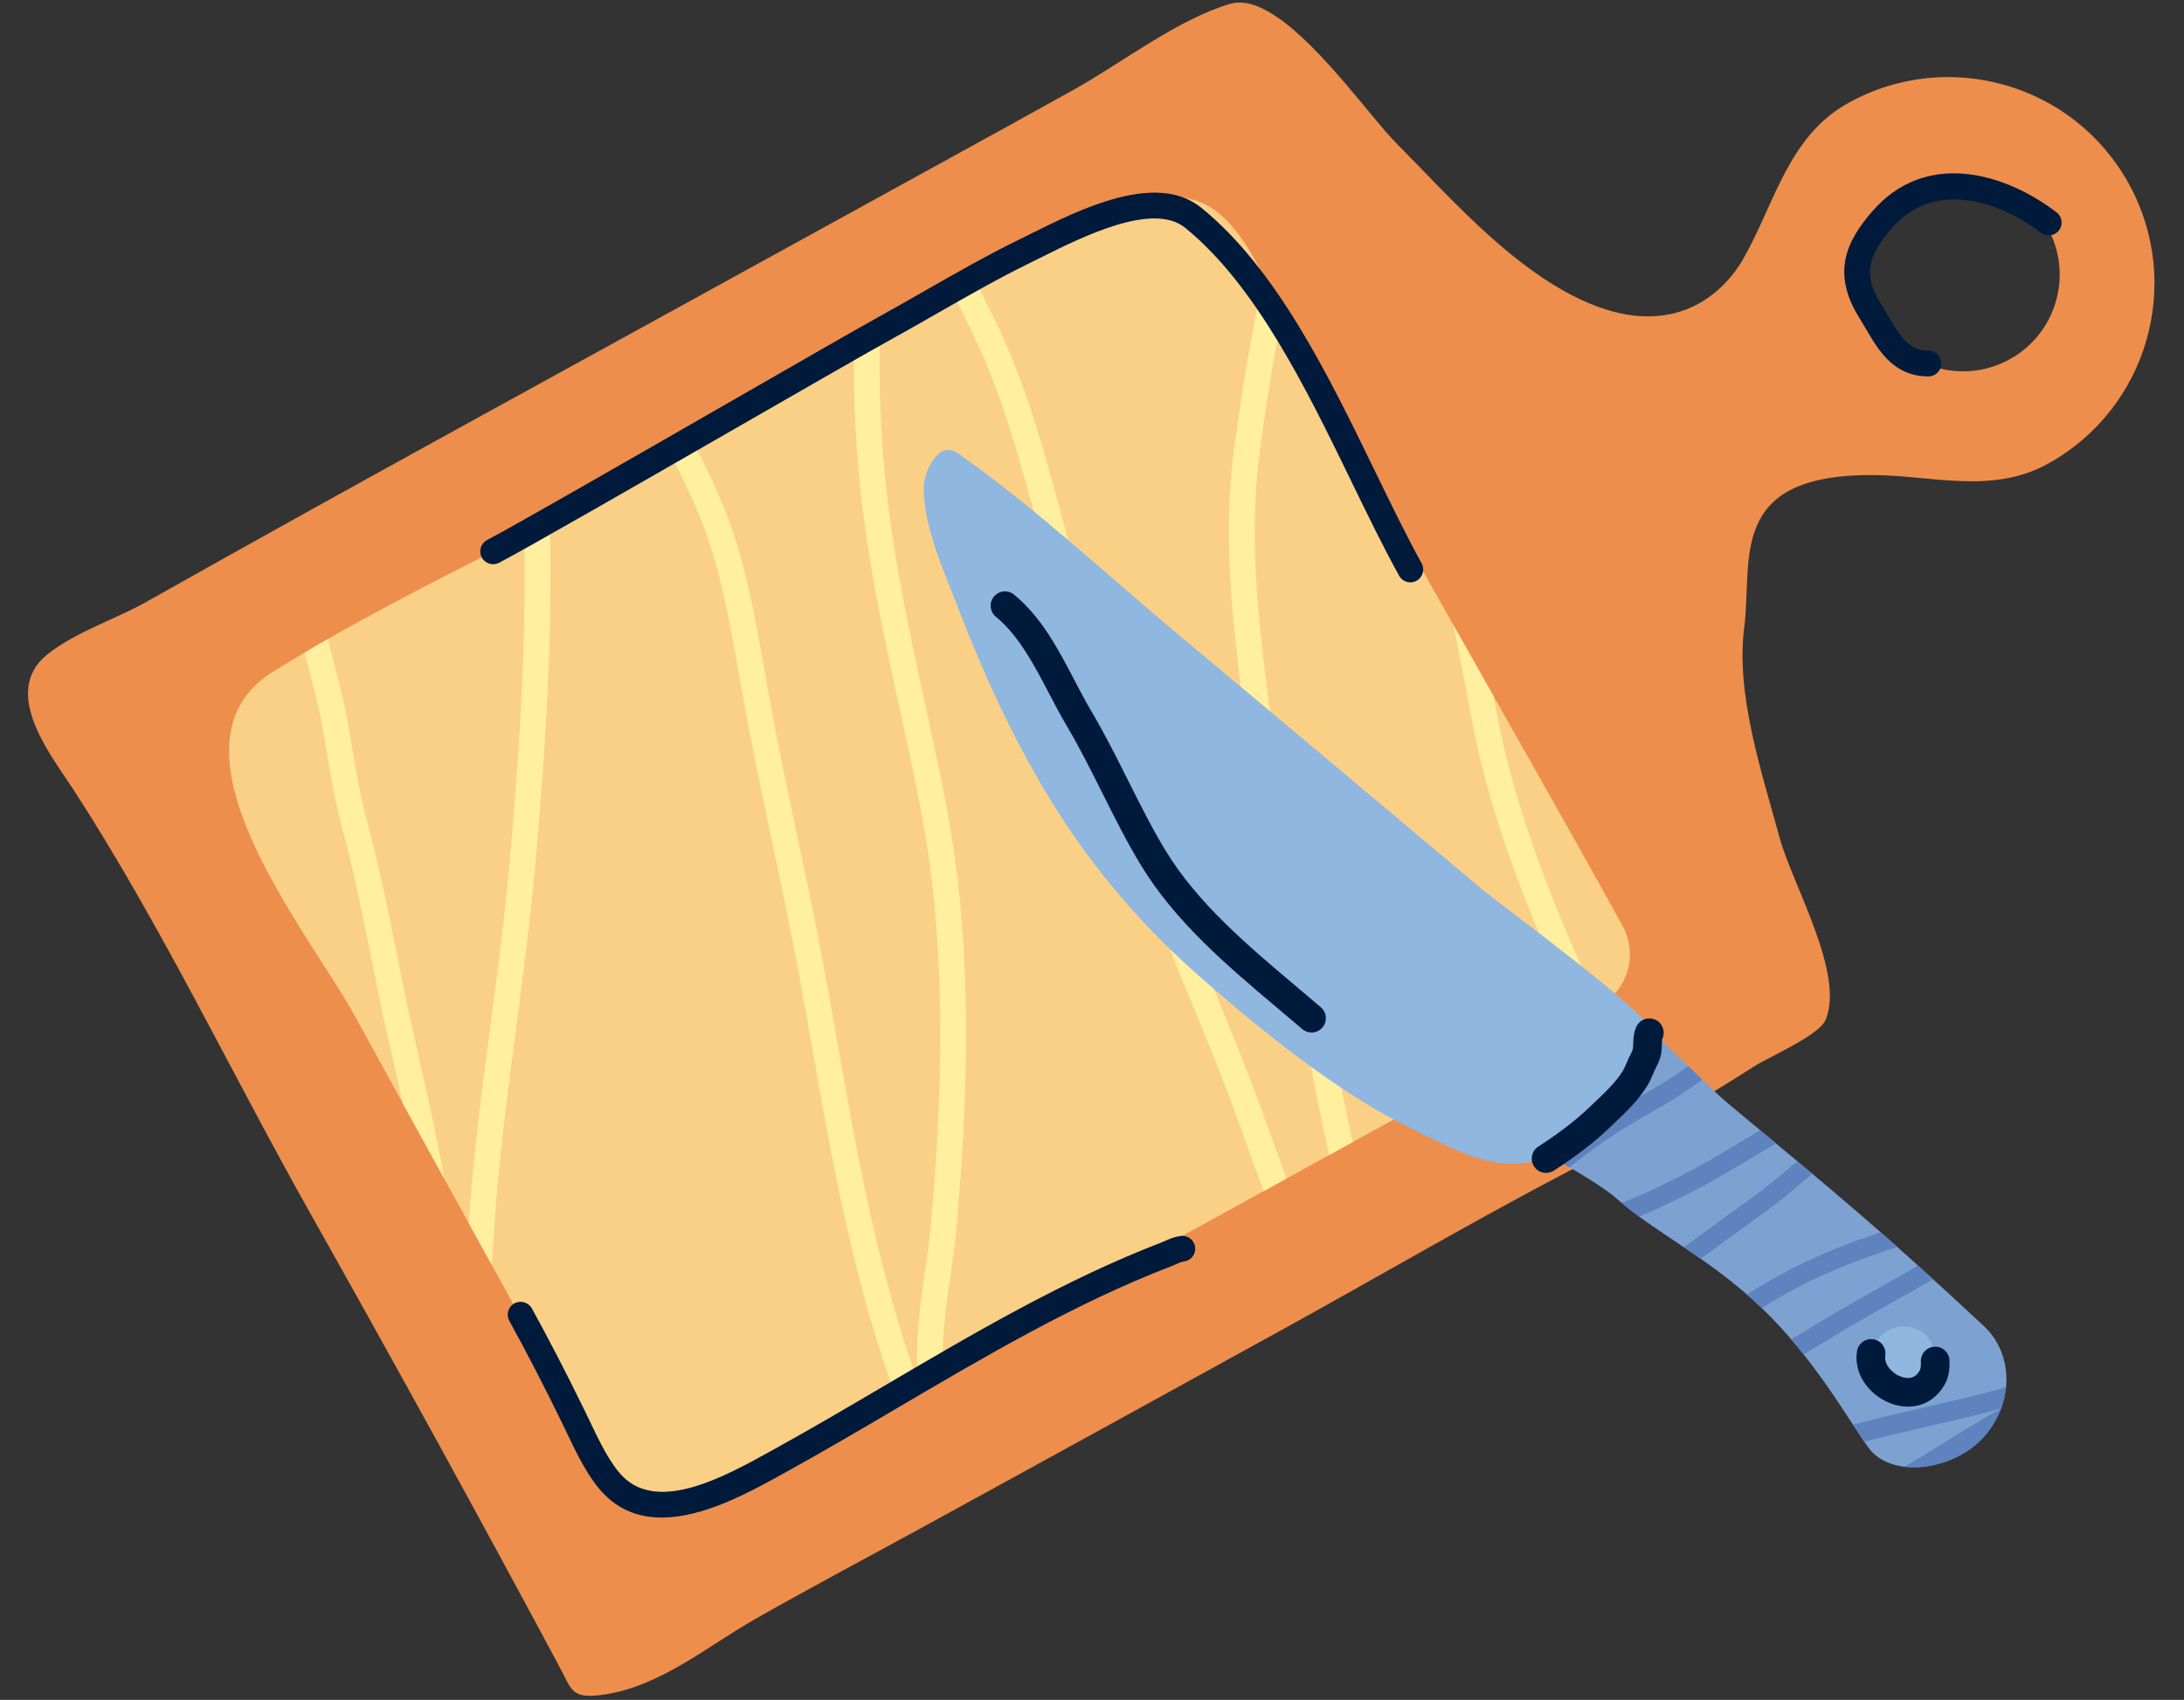 <?xml version="1.0" encoding="UTF-8"?><svg xmlns="http://www.w3.org/2000/svg" xmlns:xlink="http://www.w3.org/1999/xlink" height="339.9" preserveAspectRatio="xMidYMid meet" version="1.0" viewBox="-5.6 42.8 436.7 339.9" width="436.7" zoomAndPan="magnify"><rect x="-5.6" y="42.8" width="436.7" height="339.9" fill="#333333" stroke="none"/><g><g><g><g id="change1_1"><path d="M23.661,163.149c-6.295,3.549-14.162,5.994-19.805,10.52c-9.477,7.601,0.971,20.441,5.264,27.065 c17.498,27.003,31.568,56.704,47.361,84.746c16.912,30.031,33.529,60.238,49.795,90.622c2.512,4.689,2.348,6.513,8.936,5.537 c11.281-1.667,20.631-9.67,30.268-15.145c11.525-6.55,23.264-12.753,34.887-19.126c23.666-12.976,47.328-25.959,70.961-38.993 c19.287-10.641,38.295-21.779,57.828-31.968c7.77-4.053,15.559-8.05,23.129-12.474c4.377-2.561,8.686-5.234,12.965-7.958 c2.971-1.892,12.84-6.113,14.174-9.223c3.936-9.166-6.662-27.187-9.152-36.343c-3.523-12.956-8.855-28.659-7.102-42.159 c1.727-13.342-3.615-30.587,25.668-30.46c11.852,0.052,23.834,3.924,35.025-2.243c19.943-10.989,27.197-36.06,16.207-56.001 c-10.986-19.942-36.061-27.199-56-16.211c-12.041,6.634-14.736,19.957-21.012,31.08c-3.979,7.051-14.736,17.741-34.623,7.275 c-13.295-6.996-24.518-19.84-34.949-30.371c-4.797-4.847-14.793-19.048-23.818-25.161c-3.32-2.249-6.512-3.404-9.264-2.593 c-10.584,3.113-21.623,11.786-31.357,17.202c-8.432,4.692-16.883,9.351-25.34,13.995c-11.701,6.417-23.393,12.856-35.084,19.298 C106.937,117.027,65.124,139.775,23.661,163.149z M377.575,80.78c9.354-5.153,21.111-1.75,26.268,7.604 c5.148,9.351,1.748,21.109-7.602,26.262c-9.355,5.153-21.111,1.751-26.268-7.601C364.819,97.692,368.226,85.933,377.575,80.78z" fill="#EE8E4C"/></g><g id="change2_4"><path d="M379.993,118.069c-0.005,0-0.01,0-0.015,0c-6.922-0.04-9.879-5.079-12.489-9.525 c-0.423-0.72-0.849-1.447-1.297-2.162c-5.81-9.274-2.27-15.642,2.422-21.141c10.765-12.619,26.661-7.879,37.004,0.014 c1.13,0.862,1.347,2.476,0.484,3.605c-0.861,1.129-2.477,1.346-3.605,0.484c-8.557-6.53-21.538-10.649-29.969-0.765 c-4.983,5.842-5.464,9.504-1.977,15.07c0.475,0.756,0.927,1.526,1.375,2.29c2.609,4.446,4.271,6.962,8.081,6.984 c1.421,0.008,2.565,1.167,2.558,2.587C382.558,116.927,381.407,118.069,379.993,118.069z" fill="#001A3B"/></g><g><g id="change3_1"><path d="M48.95,177.144c22.916-14.337,48.758-25.894,72.516-38.927c30.895-16.951,61.586-34.254,92.617-50.961 c17.176-9.246,24.633-5.591,32.893,10.572c22.498,44.023,47.986,86.785,71.857,130.103c3.141,5.702,1.059,12.899-4.645,16.042 c-31.193,17.189-62.363,34.423-93.586,51.564c-20.707,11.375-41.361,22.852-62.096,34.182 c-9.631,5.262-32.678,26.039-41.75,9.572c-3.203-5.814-6.416-11.622-9.619-17.432c-13.959-25.328-27.949-50.641-41.838-76.01 c-5.977-10.922-22.23-31.698-24.762-48.601C39.325,189.159,41.251,181.956,48.95,177.144z" fill="#FAD087"/></g></g><g><defs><path d="M48.95,177.144c22.916-14.337,48.758-25.894,72.516-38.927c30.895-16.951,61.586-34.254,92.617-50.961 c17.176-9.246,24.633-5.591,32.893,10.572c22.498,44.023,47.986,86.785,71.857,130.103c3.141,5.702,1.059,12.899-4.645,16.042 c-31.193,17.189-62.363,34.423-93.586,51.564c-20.707,11.375-41.361,22.852-62.096,34.182 c-9.631,5.262-32.678,26.039-41.75,9.572c-3.203-5.814-6.416-11.622-9.619-17.432c-13.959-25.328-27.949-50.641-41.838-76.01 c-5.977-10.922-22.23-31.698-24.762-48.601C39.325,189.159,41.251,181.956,48.95,177.144z" id="a"/></defs><clipPath id="b"><use overflow="visible" xlink:actuate="onLoad" xlink:href="#a" xlink:show="embed" xlink:type="simple" xmlns:xlink="http://www.w3.org/1999/xlink"/></clipPath><g clip-path="url(#b)" id="change4_1"><path d="M281.668,336.393l-2.345-0.084c-5.734-0.206-8.575-7.719-10.857-13.755 c-0.548-1.45-1.066-2.82-1.546-3.874c-2.259-4.956-5.078-9.5-7.804-13.894c-2.755-4.441-5.604-9.034-7.963-14.152 c-2.956-6.424-5.576-13.712-8.111-20.761c-0.623-1.734-1.241-3.453-1.857-5.141c-2.546-6.963-5.386-13.856-8.131-20.522 c-4.501-10.926-9.155-22.225-12.752-34.358c-3.408-11.499-7.001-23.032-10.477-34.185l-1.634-5.247 c-2.054-6.603-3.906-13.523-5.697-20.215c-3.837-14.331-7.804-29.15-13.897-41.347c-2.534-5.075-5.062-10.341-7.505-15.434 c-2.211-4.607-4.476-9.327-6.768-13.951c-4.635,14.822-4.238,37.317-3.793,47.099c0.949,20.812,4.73,38.153,8.733,56.513 c1.452,6.658,2.953,13.542,4.325,20.66c4.529,23.517,5.168,50.535,2.008,85.03c-0.3,3.272-0.77,6.539-1.224,9.698 c-0.739,5.134-1.437,9.983-1.479,14.915c-0.013,1.454,0.1,3.175,0.219,4.998c0.258,3.971,0.525,8.077-0.275,11.429 l-1.323,5.542l-3.281-4.658c-5.628-7.988-9.916-24.375-12.22-33.178c-3.819-14.622-6.532-29.996-9.155-44.864 c-1.115-6.324-2.27-12.864-3.496-19.281c-1.431-7.476-3.032-15.014-4.581-22.304c-1.989-9.365-4.047-19.048-5.772-28.739 l-0.602-3.403c-2.081-11.818-4.047-22.98-8.071-32.818c-2.965-7.252-6.602-13.918-10.118-20.364 c-3.196-5.859-6.502-11.917-9.353-18.479c-1.066-2.451-1.974-5-2.851-7.467c-1.17-3.289-2.275-6.396-3.715-9.247 c-0.947-1.878-2.153-3.488-3.431-5.193c-0.207-0.276-0.414-0.554-0.622-0.833c-1.073,7.885-0.801,16.768-0.555,24.811 c0.068,2.23,0.135,4.388,0.169,6.431c0.061,3.567,0.129,7.123,0.197,10.672c0.204,10.636,0.416,21.634,0.402,32.574 c-0.027,20.072-1.605,40.517-2.977,56.086c-0.981,11.142-2.454,22.344-3.879,33.178c-1.361,10.351-2.77,21.055-3.733,31.62 c-0.304,3.321-0.521,6.621-0.731,9.812c-0.521,7.899-1.012,15.36-2.709,23.429l-0.36,1.711l-1.724,0.295 c-1.444,0.245-2.801-0.103-3.922-1.013c-3.095-2.511-3.558-8.557-3.874-16.825c-0.08-2.084-0.155-4.053-0.324-5.284 c-1.846-13.45-4.778-26.423-7.613-38.97l-0.862-3.819c-1.127-5.012-2.164-10.178-3.167-15.174 c-1.673-8.327-3.401-16.937-5.578-24.977c-1.607-5.909-2.467-11.098-3.461-17.105l-0.433-2.602 c-0.724-4.327-1.821-8.498-2.883-12.531c-1.402-5.329-2.853-10.84-3.529-16.934l5.113-0.568 c0.636,5.718,1.975,10.806,3.392,16.193c1.091,4.146,2.219,8.432,2.981,12.99l0.435,2.612 c0.971,5.869,1.811,10.938,3.351,16.598c2.222,8.208,3.968,16.903,5.656,25.312c0.997,4.967,2.028,10.104,3.143,15.058 l0.86,3.814c2.859,12.653,5.816,25.736,7.692,39.403c0.204,1.481,0.28,3.477,0.368,5.788c0.085,2.218,0.241,6.292,0.715,9.321 c0.851-5.687,1.217-11.252,1.6-17.06c0.213-3.224,0.432-6.557,0.742-9.942c0.973-10.666,2.388-21.421,3.756-31.822 c1.417-10.78,2.883-21.927,3.854-32.958c1.362-15.466,2.93-35.767,2.957-55.641c0.013-10.888-0.198-21.859-0.401-32.469 c-0.068-3.553-0.137-7.112-0.198-10.683c-0.034-2.021-0.099-4.155-0.167-6.361c-0.325-10.615-0.693-22.647,1.951-32.556 l1.879-7.039l2.957,6.658c0.921,2.073,2.247,3.844,3.65,5.718c1.354,1.808,2.754,3.678,3.905,5.959 c1.586,3.14,2.797,6.547,3.969,9.841c0.848,2.384,1.725,4.85,2.722,7.139c2.76,6.353,6.009,12.308,9.151,18.067 c3.584,6.57,7.29,13.364,10.363,20.881c4.233,10.348,6.246,21.775,8.376,33.873l0.6,3.394c1.711,9.606,3.76,19.248,5.74,28.572 c1.554,7.315,3.161,14.879,4.602,22.407c1.234,6.454,2.391,13.012,3.51,19.354c2.605,14.767,5.3,30.037,9.066,44.456 c1.53,5.849,3.97,15.171,7.005,22.768c-0.006-0.09-0.012-0.179-0.017-0.268c-0.125-1.92-0.243-3.733-0.229-5.375 c0.045-5.278,0.8-10.527,1.53-15.604c0.445-3.094,0.906-6.294,1.193-9.435c3.114-33.999,2.499-60.559-1.938-83.587 c-1.359-7.056-2.854-13.91-4.299-20.537c-4.051-18.579-7.878-36.128-8.846-57.375c-0.521-11.41-0.947-39.587,6.305-54.776 l2.244-4.7l2.368,4.638c3.206,6.28,6.365,12.864,9.42,19.23c2.436,5.075,4.953,10.323,7.47,15.361 c6.326,12.663,10.361,27.737,14.265,42.316c1.778,6.644,3.617,13.513,5.64,20.018l1.634,5.244 c3.48,11.17,7.079,22.72,10.498,34.253c3.521,11.881,8.123,23.055,12.575,33.861c2.765,6.713,5.625,13.655,8.206,20.716 c0.62,1.696,1.241,3.424,1.867,5.166c2.497,6.946,5.08,14.128,7.942,20.35c2.226,4.829,4.866,9.085,7.662,13.592 c2.811,4.531,5.718,9.217,8.113,14.472c0.551,1.208,1.098,2.656,1.677,4.188c0.007,0.019,0.015,0.038,0.021,0.057 c-0.487-1.378-0.986-2.761-1.487-4.151c-2.099-5.819-4.268-11.837-5.856-18.146c-4.85-19.277-9.082-39.307-12.582-59.533 c-1.302-7.534-2.878-15.121-4.401-22.459c-2.542-12.246-5.171-24.909-6.66-37.877c-1.604-14.006-3.421-29.879-1.039-46.927 c2.196-15.706,5.018-33.344,9.297-45.079l1.436-3.937l2.861,3.063c15.232,16.305,23.892,40.428,30.98,64.067 c3.037,10.121,4.949,20.281,6.973,31.037c0.298,1.584,0.598,3.177,0.903,4.779c3.201,16.797,8.88,31.581,14.013,43.827 c5.749,13.725,11.737,23.589,19.415,31.986c0.767,0.838,1.527,1.783,2.263,2.695c2.078,2.579,4.433,5.501,6.626,5.501 c0.004,0,0.007,0,0.011,0l0.021,5.145c-0.012,0-0.023,0-0.035,0c-4.652,0-7.827-3.94-10.629-7.417 c-0.718-0.891-1.396-1.731-2.054-2.452c-8.095-8.853-14.375-19.176-20.363-33.47c-5.235-12.491-11.031-27.589-14.321-44.852 c-0.307-1.606-0.606-3.203-0.905-4.791c-1.998-10.619-3.886-20.649-6.845-30.51c-6.434-21.456-14.155-43.277-26.904-58.719 c-3.363,11.114-5.74,26.204-7.646,39.839c-2.292,16.4-0.514,31.929,1.055,45.629c1.462,12.736,4.067,25.284,6.587,37.417 c1.531,7.38,3.116,15.01,4.434,22.628c3.478,20.1,7.683,40.002,12.5,59.154c1.527,6.061,3.652,11.956,5.708,17.657 c0.588,1.632,1.174,3.256,1.742,4.875c0.329,0.938,0.742,1.896,1.18,2.908c1.393,3.223,2.971,6.876,2.393,11.387 L281.668,336.393z" fill="#FFEF9E"/></g></g><g><path d="M271.388,145.802c-7.982-5.135-12.557-19.256-17.119-27.529c-4.537-8.236-8.936-16.57-13.619-24.722 c-10.531-18.324-20.193-14.146-36.83-4.977c-29.629,16.328-59.262,32.657-88.895,48.986" fill="none"/></g><g id="change2_2"><path d="M276.407,159.245c-0.907,0-1.786-0.48-2.255-1.332c-3.198-5.804-6.284-12.154-9.553-18.877 c-8.931-18.375-19.054-39.202-33.223-50.688c-6.438-5.222-20.402,1.733-28.744,5.89c-0.792,0.395-1.547,0.771-2.258,1.119 c-6.361,3.116-12.698,6.74-18.826,10.244c-3.067,1.754-6.24,3.568-9.379,5.298c-3.833,2.112-15.658,8.909-29.352,16.778 c-20.211,11.615-43.118,24.78-48.625,27.654c-1.261,0.658-2.813,0.169-3.471-1.09c-0.657-1.259-0.169-2.813,1.09-3.47 c5.415-2.826,28.274-15.963,48.442-27.554c13.715-7.882,25.559-14.689,29.433-16.824c3.103-1.71,6.257-3.514,9.308-5.258 c6.198-3.545,12.607-7.21,19.116-10.398c0.701-0.344,1.446-0.714,2.227-1.104c10.06-5.014,25.263-12.592,34.279-5.281 c15.057,12.206,25.444,33.579,34.61,52.436c3.237,6.662,6.296,12.955,9.431,18.644c0.686,1.244,0.232,2.809-1.012,3.494 C277.253,159.142,276.827,159.245,276.407,159.245z" fill="#001A3B"/></g><g id="change2_6"><path d="M126.721,346.245c-4.156,0-8.108-1.249-11.411-4.559c-3.214-3.221-5.563-8.161-7.636-12.52 c-0.351-0.738-0.689-1.451-1.019-2.123c-3.617-7.396-7.022-13.978-10.411-20.123c-0.686-1.244-0.233-2.809,1.011-3.495 c1.243-0.686,2.81-0.234,3.495,1.01c3.429,6.22,6.872,12.875,10.526,20.346c0.337,0.688,0.685,1.418,1.044,2.174 c1.801,3.787,4.042,8.5,6.631,11.096c7.23,7.246,20.471-0.067,29.231-4.908l0.768-0.424c7.436-4.097,14.973-8.529,22.262-12.816 c17.781-10.458,36.169-21.272,55.42-28.666c0.359-0.138,0.659-0.273,0.938-0.397c0.791-0.353,1.609-0.718,2.894-0.897 c1.414-0.198,2.706,0.784,2.904,2.191c0.196,1.407-0.784,2.707-2.191,2.904c-0.564,0.079-0.881,0.22-1.512,0.501 c-0.351,0.156-0.73,0.325-1.187,0.5c-18.854,7.242-37.056,17.946-54.658,28.298c-7.319,4.305-14.888,8.755-22.386,12.887 l-0.763,0.421C144.32,341.156,135.108,346.245,126.721,346.245z" fill="#001A3B"/></g></g><g><g id="change5_1"><path d="M367.964,332.217c4.656,6.47,17.381,4.593,23.318-2.337c5.936-6.928,5.623-16.491-0.197-21.918 c-21.412-19.956-28.529-25.64-50.994-44.385c-11.453-9.558-30.129-35.009-45.775-16.742c-5.936,6.931-5.846,16.744,0.197,21.921 c0,0,18.139,9.23,23.143,13.714c7.459,6.677,18.24,11.657,28.756,21.634C357.032,314.175,363.974,326.669,367.964,332.217z" fill="#7DA2D2"/></g><g><defs><path d="M367.964,332.217c4.656,6.47,17.381,4.593,23.318-2.337c5.936-6.928,5.623-16.491-0.197-21.918 c-21.412-19.956-28.529-25.64-50.994-44.385c-11.453-9.558-30.129-35.009-45.775-16.742 c-5.936,6.931-5.846,16.744,0.197,21.921c0,0,18.139,9.23,23.143,13.714c7.459,6.677,18.24,11.657,28.756,21.634 C357.032,314.175,363.974,326.669,367.964,332.217z" id="c"/></defs><clipPath id="d"><use overflow="visible" xlink:actuate="onLoad" xlink:href="#c" xlink:show="embed" xlink:type="simple" xmlns:xlink="http://www.w3.org/1999/xlink"/></clipPath><g clip-path="url(#d)" id="change6_1"><path d="M349.842,355.697c-0.716,0-1.404-0.401-1.737-1.089c-0.465-0.959-0.063-2.113,0.896-2.577 c2.15-1.041,3.971-2.262,5.898-3.554c1.514-1.015,3.078-2.063,4.82-3.023l0.958-0.526c2.201-1.207,4.102-2.249,6.121-3.624 c2.986-2.032,6.228-3.949,9.363-5.804c1.837-1.086,3.736-2.21,5.546-3.335l1.469-0.914c3.65-2.272,7.399-4.606,11.363-6.802 c-0.454,0.128-0.912,0.254-1.375,0.378c-4.419,1.182-8.927,2.211-13.287,3.206c-4.52,1.032-9.192,2.099-13.74,3.332 c-9.434,2.55-16.416,4.687-22.643,6.929c-4.388,1.58-8.779,3.257-13.026,4.879l-4.149,1.582 c-0.796,0.302-1.632,0.632-2.496,0.973c-4.253,1.678-9.073,3.581-13.528,4.039c-0.832,0.087-1.614-0.369-1.956-1.125 s-0.16-1.648,0.45-2.211c0.629-0.58,1.097-1.26,1.639-2.048c0.521-0.759,1.112-1.618,1.908-2.429 c1.063-1.081,2.271-2.04,3.438-2.968c0.86-0.683,1.674-1.329,2.425-2.013c2.112-1.921,4.01-3.977,5.845-5.965 c2.129-2.307,4.331-4.692,6.934-6.958c3.58-3.122,7.889-5.54,12.45-8.1l1.299-0.73c3.598-2.027,7.166-4.189,10.617-6.28 c2.694-1.633,5.479-3.321,8.278-4.944c2.406-1.395,4.832-2.757,7.251-4.115c5.52-3.099,11.226-6.304,16.427-9.776 c0.949-0.634,2.244-1.5,3.623-2.478c-1.202,0.308-2.407,0.568-3.589,0.824c-1.292,0.279-2.627,0.567-3.904,0.909 c-13.985,3.736-24.467,7.783-32.987,12.737c-2.627,1.526-5.155,3.076-7.602,4.575c-6.872,4.21-13.362,8.188-21.775,11.644 c-4.543,1.864-15.896,6.145-23.18,5.629c-0.749-0.053-1.399-0.536-1.667-1.237c-0.268-0.702-0.104-1.495,0.421-2.033 c2.039-2.093,4.201-4.208,6.292-6.253c1.722-1.685,3.443-3.368,5.111-5.053c4.211-4.246,9.691-7.953,14.992-11.538 c2.396-1.62,4.874-3.296,7.174-4.982l2.161-1.586c3.871-2.841,7.875-5.779,11.899-8.654c4.209-3.006,7.997-6.323,11.661-9.532 c2.295-2.008,4.667-4.085,7.134-6.081c0.583-0.471,1.177-0.947,1.776-1.426c2.413-1.931,4.909-3.928,6.967-5.878 c1.217-1.154,2.273-2.361,3.329-3.623c-6.987,4.57-14.334,9.006-21.841,13.188c-2.813,1.568-5.613,3.249-8.321,4.874 c-4.55,2.73-9.255,5.554-14.263,8c-5.417,2.644-11.556,5.64-18.805,7.237c-6.636,1.46-14.146,2.967-19.537,3.073 c-0.704,0.016-1.326-0.337-1.685-0.923c-0.357-0.585-0.377-1.316-0.053-1.919c4.403-8.188,12.892-14.982,21.409-21.104 c3.652-2.626,7.468-4.823,11.507-7.149l1.755-1.012c6.197-3.588,11.255-7.811,15.384-11.468 c4.586-4.067,7.611-7.656,9.81-11.636c0.227-0.412,0.5-0.844,0.781-1.286c0.356-0.56,1.304-2.048,1.162-2.408 c-0.392-0.991,0.094-2.112,1.085-2.503c0.992-0.392,2.113,0.095,2.503,1.085c0.865,2.189-0.443,4.246-1.495,5.898 c-0.235,0.369-0.467,0.73-0.657,1.077c-2.422,4.385-5.699,8.289-10.629,12.661c-4.274,3.785-9.518,8.16-16.011,11.919 l-1.762,1.016c-3.952,2.276-7.686,4.426-11.181,6.938c-6.997,5.029-13.955,10.5-18.333,16.698 c5.426-0.592,11.972-2.033,15.116-2.726c6.8-1.498,12.719-4.387,17.942-6.936c4.857-2.373,9.489-5.153,13.969-7.841 c2.735-1.641,5.563-3.338,8.43-4.937c7.505-4.18,14.847-8.617,21.821-13.187c2.152-1.411,4.171-3.028,6.123-4.593 c0.588-0.471,1.173-0.939,1.759-1.401c0.321-0.254,0.631-0.537,0.947-0.823c1.102-1,2.474-2.244,4.563-2.727 c0.961-0.227,1.937,0.317,2.259,1.25c0.96,2.787-1.902,5.152-4.202,7.053c-0.482,0.399-0.935,0.77-1.287,1.101 c-1.616,1.521-2.946,3.132-4.354,4.838c-1.396,1.69-2.838,3.438-4.585,5.094c-2.175,2.062-4.734,4.11-7.21,6.091 c-0.595,0.476-1.185,0.947-1.762,1.414c-2.407,1.947-4.751,3.999-7.018,5.983c-3.734,3.27-7.597,6.651-11.961,9.768 c-4.004,2.86-7.997,5.791-11.859,8.625l-2.162,1.586c-2.358,1.73-4.867,3.427-7.293,5.067 c-5.147,3.481-10.47,7.081-14.413,11.057c-1.682,1.698-3.418,3.396-5.154,5.096c-0.884,0.864-1.779,1.741-2.673,2.622 c6.378-0.997,14.011-3.975,16.643-5.055c8.126-3.338,14.489-7.237,21.226-11.365c2.464-1.51,5.013-3.072,7.678-4.621 c8.824-5.13,19.606-9.302,33.931-13.129c1.367-0.365,2.749-0.664,4.085-0.953c2.142-0.463,4.164-0.9,6.102-1.583 c0.557-0.196,1.217-0.481,1.915-0.784c1.527-0.66,3.258-1.409,4.826-1.609c0.761-0.1,1.514,0.269,1.906,0.934 c0.392,0.665,0.35,1.499-0.106,2.121c-2.178,2.968-6.919,6.346-11.718,9.555c-5.325,3.555-11.099,6.797-16.681,9.932 c-2.404,1.35-4.814,2.704-7.205,4.089c-2.766,1.604-5.535,3.283-8.214,4.906c-3.478,2.107-7.072,4.286-10.723,6.342 l-1.305,0.733c-4.383,2.46-8.523,4.783-11.805,7.645c-2.444,2.128-4.479,4.332-6.632,6.666 c-1.892,2.049-3.848,4.168-6.084,6.202c-0.847,0.771-1.749,1.488-2.622,2.181c-1.126,0.895-2.189,1.74-3.085,2.65 c-0.065,0.067-0.13,0.134-0.192,0.203c2.529-0.756,5.115-1.776,7.511-2.721c0.88-0.348,1.731-0.684,2.542-0.992l4.143-1.579 c4.265-1.628,8.674-3.313,13.097-4.905c6.328-2.279,13.403-4.444,22.94-7.023c4.622-1.252,9.334-2.328,13.891-3.369 c4.325-0.987,8.799-2.008,13.148-3.172c1.363-0.365,2.685-0.752,3.994-1.136c3.124-0.916,6.354-1.862,9.886-2.406 c0.778-0.12,1.533,0.236,1.939,0.899c0.441,0.721,0.54,1.554,0.277,2.347c-0.631,1.91-3.053,3.008-6.677,4.466 c-0.804,0.324-1.563,0.629-2,0.854c-5.061,2.606-9.795,5.553-14.372,8.403l-1.472,0.915c-1.846,1.147-3.763,2.281-5.618,3.378 c-3.083,1.824-6.271,3.71-9.156,5.673c-2.172,1.479-4.148,2.563-6.437,3.818l-0.952,0.522 c-1.595,0.878-3.021,1.835-4.533,2.848c-1.953,1.31-3.973,2.664-6.365,3.822C350.411,355.635,350.124,355.697,349.842,355.697z" fill="#5E83BE"/></g></g><g id="change7_1"><path d="M324.653,249.038c-2.561,10.305-10.574,20.137-20.121,24.675c-9.51,4.525-18.004-0.415-27.529-5.034 c-15.184-7.36-31.225-20.383-43.881-31.657c-11.738-10.458-21.662-22.493-29.6-35.789c-7-11.734-12.668-24.157-17.463-36.681 c-2.852-7.441-7.395-17.215-6.895-25.004c0.139-2.22,2.752-8.944,6.824-6.083c15.441,10.849,29.74,24.303,44.242,36.408 c20.355,16.991,40.643,34.064,60.955,51.103C293.745,223.118,325.29,246.371,324.653,249.038z" fill="#8FB7DF"/></g><g><g id="change7_2"><path d="M371.042,319.31c2.92,2.462,7.568,2.983,9.795-1.218c1.119-2.117,0.373-6.87-1.492-8.471 c-2.764-2.365-6.918-2.044-9.285,0.716C367.286,313.581,368.511,317.175,371.042,319.31z" fill="#8FB7DF"/></g><g id="change2_1"><path d="M375.915,324.07c-2.329,0-4.748-0.909-6.719-2.571c-2.674-2.253-3.974-5.44-3.478-8.524 c0.251-1.562,1.722-2.626,3.282-2.372c1.562,0.251,2.623,1.721,2.372,3.282c-0.174,1.08,0.393,2.29,1.515,3.236 c1.091,0.92,2.486,1.38,3.565,1.173c0.777-0.15,1.384-0.655,1.854-1.542c0.066-0.125,0.231-0.676,0.183-1.667 c-0.079-1.58,1.138-2.924,2.717-3.002c1.609-0.076,2.923,1.138,3.002,2.717c0.063,1.268-0.031,3.1-0.839,4.63 c-1.279,2.414-3.348,4.006-5.826,4.486C377.01,324.019,376.465,324.07,375.915,324.07z" fill="#001A3B"/></g></g><g id="change2_5"><path d="M303.541,277.333c-0.942,0-1.864-0.464-2.411-1.315c-0.855-1.33-0.471-3.102,0.859-3.957 c4.137-2.661,7.493-5.242,10.26-7.891l0.935-0.89c2.174-2.063,4.42-4.195,5.759-6.439c0.241-0.406,0.444-0.888,0.68-1.447 c0.127-0.303,0.256-0.606,0.394-0.909c0.12-0.263,0.252-0.524,0.387-0.789c0.2-0.393,0.389-0.765,0.473-1.055 c0.071-0.244,0.084-0.712,0.096-1.165c0.025-0.982,0.057-2.204,0.646-3.422c0.688-1.424,2.401-2.02,3.825-1.33 c1.418,0.687,2.015,2.39,1.336,3.811c-0.06,0.178-0.073,0.726-0.083,1.089c-0.02,0.741-0.043,1.662-0.32,2.613 c-0.233,0.806-0.586,1.499-0.869,2.056c-0.097,0.191-0.193,0.379-0.279,0.566c-0.113,0.25-0.221,0.505-0.327,0.759 c-0.277,0.658-0.592,1.403-1.036,2.152c-1.745,2.925-4.396,5.442-6.737,7.664l-0.914,0.871 c-3.037,2.907-6.676,5.711-11.125,8.572C304.607,277.186,304.071,277.333,303.541,277.333z" fill="#001A3B"/></g><g id="change2_3"><path d="M256.648,249.257c-0.66,0-1.323-0.227-1.863-0.689c-1.609-1.38-3.238-2.753-4.871-4.129 c-10.076-8.492-20.495-17.274-27.417-28.696c-2.767-4.565-5.261-9.545-7.672-14.361c-2.257-4.508-4.591-9.168-7.133-13.453 c-1.223-2.064-2.386-4.287-3.51-6.437c-2.983-5.706-6.069-11.605-10.648-15.365c-1.223-1.003-1.4-2.808-0.396-4.03 c1.002-1.221,2.807-1.4,4.029-0.396c5.481,4.499,8.841,10.924,12.091,17.138c1.14,2.18,2.216,4.238,3.361,6.17 c2.645,4.458,5.024,9.211,7.326,13.809c2.361,4.714,4.802,9.589,7.449,13.957c6.435,10.618,16.488,19.091,26.211,27.285 c1.645,1.386,3.286,2.77,4.908,4.16c1.2,1.029,1.339,2.837,0.31,4.038C258.257,248.918,257.455,249.257,256.648,249.257z" fill="#001A3B"/></g></g></g></g></svg>